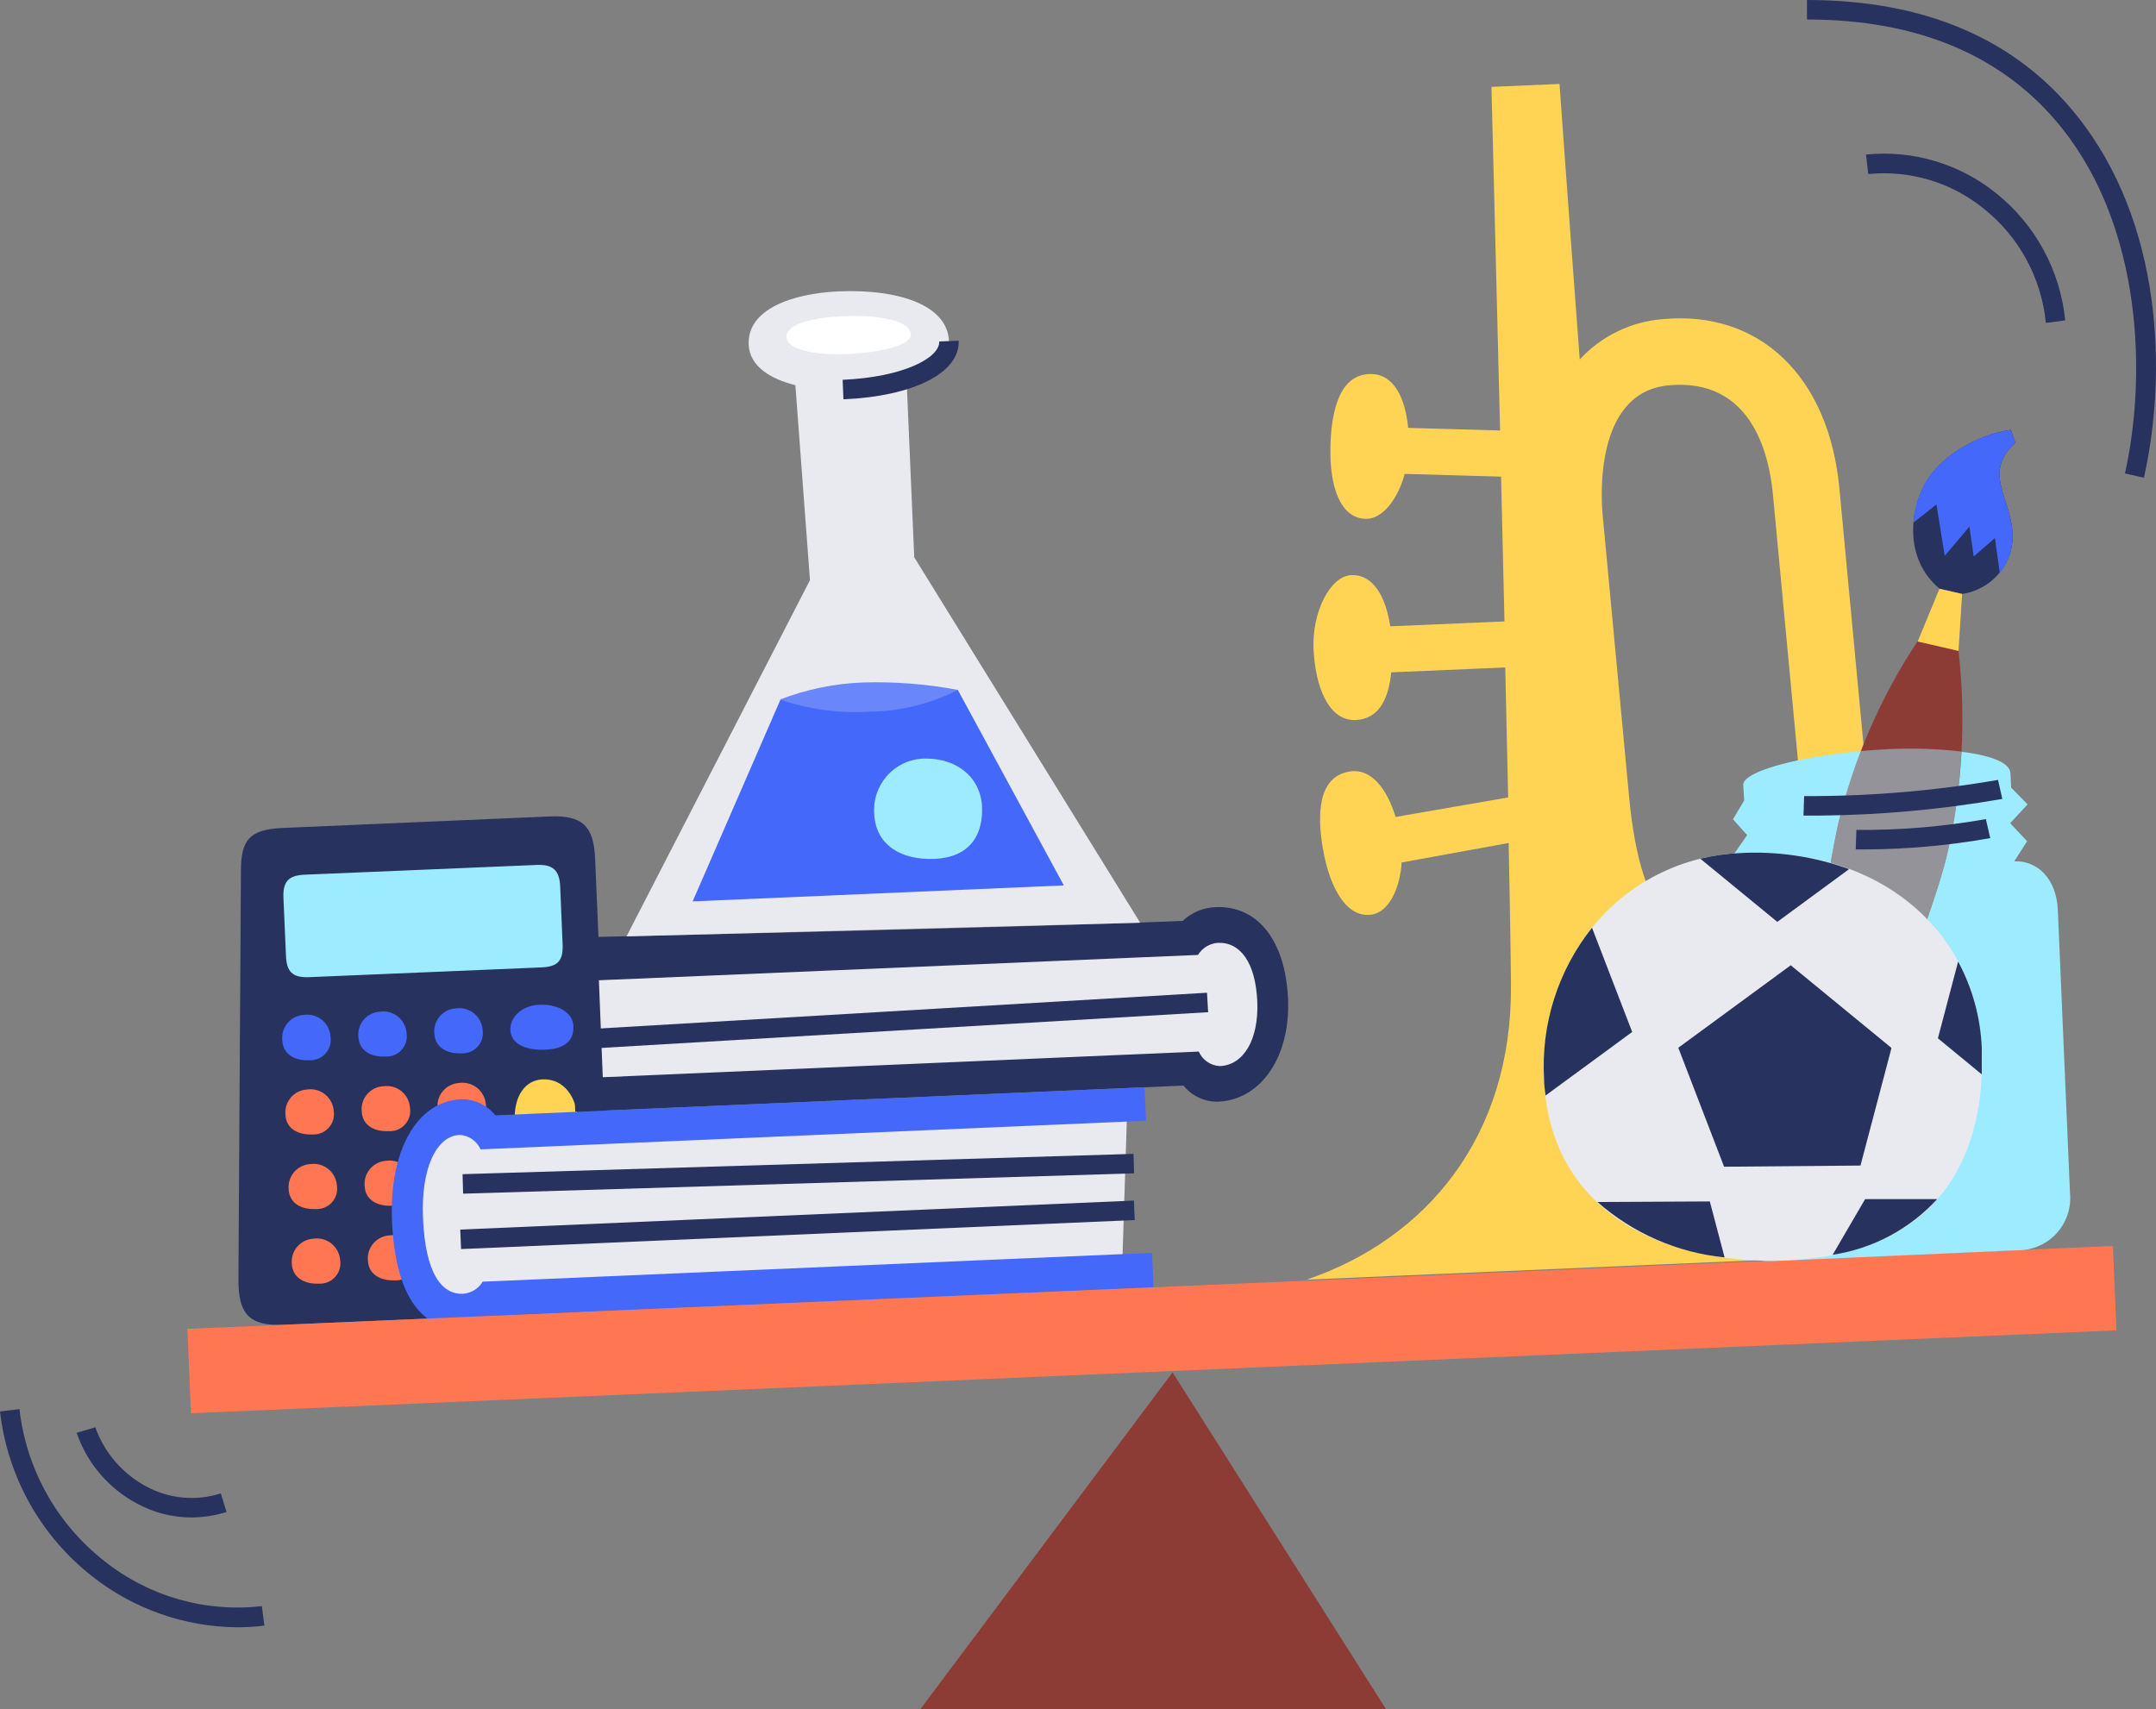 <svg width="222" height="176" viewBox="0 0 222 176" fill="none" xmlns="http://www.w3.org/2000/svg">
<rect x="0" y="0" width="222" height="176" fill="#808080" stroke="none"/>
<path d="M120.739 141.334L94.779 176H142.704L120.739 141.334Z" fill="#8C3C35"/>
<path d="M58.792 135.158L29.226 136.434C25.56 136.594 24.569 135.198 24.549 131.904L24.809 89.727C24.809 86.554 25.62 85.419 29.106 85.268L56.609 84.083C59.954 83.933 61.136 85.088 61.276 88.382L63.079 130.489C63.229 133.893 62.348 135.008 58.792 135.158Z" fill="#27325E"/>
<path d="M55.737 99.629L31.84 100.633C30.057 100.703 29.516 100.041 29.446 98.424L29.186 92.479C29.116 90.842 29.646 90.149 31.389 90.079L55.287 89.075C56.899 89.014 57.61 89.597 57.681 91.284L57.931 97.229C58.001 98.896 57.5 99.559 55.737 99.629Z" fill="#9CEBFF"/>
<path d="M31.299 104.519C31.629 104.471 31.966 104.493 32.287 104.583C32.608 104.673 32.907 104.83 33.165 105.043C33.422 105.255 33.633 105.52 33.782 105.819C33.932 106.118 34.017 106.445 34.033 106.779C34.08 107.089 34.057 107.406 33.966 107.706C33.875 108.006 33.718 108.282 33.507 108.513C33.295 108.744 33.035 108.925 32.745 109.042C32.455 109.159 32.142 109.209 31.83 109.189C30.317 109.249 29.126 108.556 29.066 107.13C29.032 106.81 29.065 106.487 29.161 106.179C29.256 105.872 29.413 105.588 29.622 105.344C29.831 105.099 30.088 104.9 30.376 104.758C30.664 104.617 30.978 104.535 31.299 104.519Z" fill="#4368FA"/>
<path d="M39.121 104.188C39.448 104.139 39.782 104.158 40.101 104.244C40.42 104.331 40.718 104.482 40.976 104.69C41.234 104.898 41.446 105.156 41.599 105.45C41.752 105.744 41.843 106.067 41.866 106.397C41.915 106.708 41.893 107.025 41.803 107.326C41.712 107.627 41.555 107.904 41.344 108.135C41.132 108.367 40.871 108.548 40.58 108.664C40.288 108.78 39.975 108.83 39.662 108.808C38.15 108.878 36.958 108.175 36.898 106.749C36.87 106.433 36.907 106.115 37.005 105.814C37.103 105.513 37.26 105.234 37.468 104.995C37.675 104.756 37.928 104.562 38.212 104.423C38.497 104.284 38.806 104.204 39.121 104.188Z" fill="#4368FA"/>
<path d="M46.954 103.847C47.281 103.8 47.614 103.822 47.933 103.91C48.252 103.998 48.549 104.151 48.806 104.359C49.063 104.567 49.275 104.826 49.429 105.12C49.582 105.413 49.674 105.735 49.698 106.066C49.745 106.376 49.722 106.693 49.631 106.993C49.54 107.293 49.383 107.569 49.172 107.8C48.96 108.031 48.7 108.212 48.41 108.329C48.119 108.446 47.807 108.496 47.495 108.476C45.982 108.536 44.79 107.844 44.72 106.418C44.693 106.101 44.729 105.781 44.828 105.479C44.926 105.176 45.084 104.897 45.293 104.657C45.501 104.417 45.756 104.222 46.041 104.082C46.326 103.943 46.637 103.863 46.954 103.847Z" fill="#4368FA"/>
<path d="M55.497 103.475C57.62 103.385 58.992 104.379 59.043 105.654C59.093 106.929 58.472 108.004 56.138 108.104C54.135 108.185 52.612 107.502 52.552 106.096C52.492 104.69 53.814 103.555 55.497 103.475Z" fill="#4368FA"/>
<path d="M31.63 112.202C31.957 112.154 32.29 112.174 32.609 112.262C32.927 112.35 33.224 112.503 33.481 112.711C33.738 112.92 33.949 113.179 34.101 113.473C34.253 113.768 34.343 114.09 34.364 114.421C34.411 114.731 34.388 115.048 34.297 115.348C34.206 115.648 34.049 115.924 33.837 116.155C33.626 116.386 33.366 116.567 33.075 116.684C32.785 116.801 32.473 116.851 32.16 116.831C30.648 116.891 29.456 116.198 29.396 114.823C29.362 114.502 29.393 114.177 29.488 113.869C29.583 113.56 29.74 113.275 29.949 113.029C30.158 112.784 30.415 112.584 30.704 112.442C30.993 112.299 31.308 112.218 31.63 112.202Z" fill="#FF7752"/>
<path d="M39.472 111.87C39.799 111.821 40.133 111.84 40.452 111.927C40.771 112.013 41.069 112.165 41.327 112.372C41.585 112.58 41.797 112.839 41.95 113.133C42.103 113.427 42.194 113.749 42.216 114.08C42.265 114.39 42.244 114.708 42.153 115.009C42.063 115.309 41.906 115.586 41.694 115.818C41.483 116.049 41.221 116.23 40.93 116.346C40.639 116.463 40.325 116.512 40.013 116.49C38.5 116.56 37.309 115.857 37.248 114.481C37.212 114.162 37.242 113.838 37.336 113.53C37.43 113.222 37.587 112.937 37.795 112.692C38.003 112.447 38.26 112.248 38.548 112.107C38.837 111.965 39.151 111.885 39.472 111.87Z" fill="#FF7752"/>
<path d="M47.284 111.529C47.611 111.483 47.943 111.504 48.261 111.592C48.579 111.679 48.876 111.831 49.133 112.038C49.39 112.245 49.602 112.503 49.756 112.795C49.91 113.088 50.003 113.409 50.028 113.738C50.075 114.05 50.052 114.368 49.961 114.669C49.869 114.97 49.711 115.247 49.499 115.479C49.287 115.711 49.025 115.893 48.734 116.01C48.442 116.128 48.129 116.178 47.815 116.158C46.313 116.219 45.111 115.526 45.051 114.1C45.023 113.783 45.06 113.464 45.158 113.161C45.257 112.859 45.415 112.579 45.623 112.339C45.832 112.099 46.086 111.904 46.371 111.765C46.657 111.625 46.967 111.545 47.284 111.529Z" fill="#FF7752"/>
<path d="M31.95 119.884C32.278 119.836 32.611 119.857 32.931 119.944C33.25 120.032 33.548 120.185 33.805 120.393C34.063 120.601 34.275 120.861 34.428 121.155C34.581 121.449 34.672 121.772 34.694 122.103C34.741 122.413 34.719 122.73 34.627 123.03C34.536 123.33 34.379 123.606 34.168 123.837C33.957 124.068 33.696 124.249 33.406 124.366C33.116 124.483 32.803 124.534 32.491 124.513C30.979 124.574 29.787 123.881 29.727 122.505C29.692 122.185 29.723 121.861 29.818 121.553C29.912 121.246 30.068 120.96 30.276 120.715C30.484 120.47 30.74 120.27 31.028 120.127C31.316 119.984 31.629 119.901 31.95 119.884Z" fill="#FF7752"/>
<path d="M39.782 119.543C40.11 119.496 40.443 119.518 40.762 119.606C41.08 119.694 41.377 119.847 41.635 120.055C41.892 120.263 42.104 120.522 42.257 120.816C42.411 121.109 42.502 121.431 42.527 121.762C42.576 122.072 42.554 122.39 42.464 122.691C42.373 122.992 42.217 123.268 42.005 123.5C41.793 123.731 41.532 123.912 41.241 124.029C40.949 124.145 40.636 124.194 40.323 124.172C38.811 124.242 37.609 123.539 37.549 122.164C37.516 121.843 37.548 121.519 37.644 121.211C37.739 120.903 37.897 120.618 38.105 120.373C38.314 120.128 38.571 119.928 38.859 119.785C39.147 119.642 39.461 119.56 39.782 119.543Z" fill="#FF7752"/>
<path d="M47.615 119.211C47.941 119.165 48.274 119.186 48.592 119.274C48.91 119.362 49.206 119.514 49.464 119.721C49.721 119.928 49.933 120.185 50.087 120.478C50.241 120.77 50.334 121.091 50.359 121.421C50.408 121.732 50.387 122.05 50.296 122.352C50.205 122.654 50.047 122.931 49.834 123.163C49.621 123.395 49.358 123.575 49.066 123.691C48.774 123.806 48.459 123.854 48.145 123.831C46.643 123.901 45.441 123.208 45.381 121.822C45.347 121.502 45.378 121.178 45.473 120.87C45.568 120.562 45.725 120.277 45.935 120.032C46.144 119.788 46.401 119.589 46.69 119.448C46.979 119.306 47.294 119.226 47.615 119.211Z" fill="#FF7752"/>
<path d="M32.281 127.566C32.607 127.518 32.941 127.539 33.259 127.626C33.578 127.713 33.875 127.865 34.133 128.072C34.39 128.279 34.602 128.537 34.756 128.831C34.909 129.124 35.001 129.445 35.025 129.776C35.074 130.086 35.052 130.404 34.962 130.706C34.871 131.007 34.715 131.284 34.503 131.516C34.291 131.749 34.031 131.93 33.739 132.048C33.448 132.166 33.135 132.216 32.822 132.196C31.309 132.256 30.117 131.563 30.047 130.137C30.02 129.82 30.056 129.501 30.155 129.198C30.253 128.896 30.411 128.616 30.62 128.376C30.828 128.137 31.083 127.941 31.368 127.802C31.653 127.663 31.964 127.583 32.281 127.566Z" fill="#FF7752"/>
<path d="M40.113 127.225C40.44 127.179 40.773 127.2 41.092 127.288C41.411 127.377 41.708 127.529 41.965 127.738C42.223 127.946 42.434 128.204 42.588 128.498C42.741 128.792 42.833 129.114 42.857 129.444C42.904 129.755 42.881 130.073 42.79 130.374C42.698 130.674 42.54 130.951 42.328 131.182C42.115 131.414 41.853 131.594 41.562 131.71C41.271 131.827 40.957 131.876 40.644 131.854C39.141 131.915 37.94 131.222 37.879 129.796C37.853 129.479 37.891 129.16 37.99 128.858C38.089 128.556 38.247 128.278 38.455 128.038C38.663 127.798 38.917 127.603 39.202 127.463C39.487 127.324 39.797 127.243 40.113 127.225Z" fill="#FF7752"/>
<path d="M47.945 126.863C48.271 126.816 48.604 126.836 48.922 126.923C49.24 127.01 49.537 127.162 49.793 127.369C50.05 127.577 50.261 127.835 50.414 128.128C50.566 128.421 50.657 128.743 50.679 129.073C50.728 129.383 50.707 129.701 50.617 130.001C50.526 130.302 50.369 130.579 50.157 130.811C49.946 131.042 49.684 131.223 49.393 131.339C49.102 131.456 48.789 131.505 48.476 131.483C46.964 131.553 45.772 130.86 45.712 129.474C45.677 129.154 45.709 128.83 45.804 128.522C45.899 128.214 46.056 127.929 46.265 127.685C46.474 127.44 46.731 127.241 47.02 127.1C47.309 126.958 47.624 126.878 47.945 126.863Z" fill="#FF7752"/>
<path d="M59.503 115.365C59.393 113.005 58.081 111.067 55.868 111.157C54.125 111.238 52.863 112.794 53.003 115.586L53.494 127.928C53.471 128.39 53.552 128.852 53.731 129.279C53.909 129.706 54.181 130.088 54.526 130.396C54.87 130.704 55.28 130.931 55.723 131.06C56.167 131.189 56.634 131.217 57.09 131.141C59.353 131.051 59.994 129.273 59.914 127.345C59.944 127.345 59.503 115.415 59.503 115.365Z" fill="#FFD454"/>
<path d="M59.093 111.067L59.233 114.502L121.861 111.8C122.291 112.33 122.835 112.755 123.453 113.042C124.071 113.329 124.746 113.471 125.427 113.457C129.944 113.256 132.878 108.687 132.628 102.903C132.368 96.777 129.433 93.242 125.196 93.423C123.923 93.458 122.707 93.962 121.781 94.839C105.275 95.542 58.512 96.556 58.512 96.556L58.662 101.105L64.671 100.854L64.1 110.846L59.093 111.067Z" fill="#27325E"/>
<path d="M62.067 110.936L123.434 108.295C123.621 108.723 123.924 109.089 124.308 109.354C124.692 109.618 125.142 109.77 125.607 109.792C128.051 109.691 129.613 107.07 129.463 103.184C129.293 99.107 127.7 97.008 125.407 97.098C124.99 97.128 124.587 97.256 124.23 97.473C123.873 97.689 123.573 97.988 123.353 98.344L61.667 100.954L62.067 110.936Z" fill="#E9EAEF"/>
<path d="M124.283 102.237L60.343 106.001L60.46 108.006L124.4 104.242L124.283 102.237Z" fill="#27325E"/>
<path d="M118.005 115.415L117.855 111.981L51.01 114.863C50.586 114.337 50.048 113.914 49.438 113.627C48.827 113.34 48.159 113.196 47.484 113.206C42.967 113.397 40.053 118.428 40.363 125.759C40.714 133.732 43.628 137.086 47.875 136.895C49.148 136.858 50.363 136.354 51.29 135.48L118.776 132.577L118.626 129.032L112.617 129.283L113.037 115.636L118.005 115.415Z" fill="#4368FA"/>
<path d="M116.022 115.506L49.488 118.368C49.299 117.944 48.997 117.58 48.615 117.318C48.234 117.055 47.787 116.904 47.324 116.881C44.89 116.982 43.318 120.436 43.558 125.498C43.799 131.001 45.401 133.341 47.695 133.24C48.103 133.206 48.497 133.075 48.846 132.859C49.194 132.642 49.486 132.346 49.698 131.995L115.591 129.153L116.022 115.506Z" fill="#E9EAEF"/>
<path d="M116.715 118.831L47.628 120.923L47.688 122.93L116.775 120.838L116.715 118.831Z" fill="#27325E"/>
<path d="M116.755 123.641L47.39 126.628L47.476 128.635L116.841 125.647L116.755 123.641Z" fill="#27325E"/>
<path d="M217.559 128.315L19.291 136.856L19.663 145.544L217.932 137.004L217.559 128.315Z" fill="#FF7752"/>
<path d="M168.244 101.035C168.244 100.934 168.244 100.824 168.244 100.713C170.988 102.953 174.454 103.897 178.67 103.505C189.016 102.501 193.634 95.371 192.402 82.226L189.397 50.281C188.315 38.763 181.174 31.924 171.198 32.868C167.935 33.126 164.888 34.607 162.665 37.016C161.463 21.099 160.582 8.646 160.582 8.646L153.571 8.948C153.571 8.948 153.991 25.226 154.462 44.336L144.997 44.065C144.707 41.053 143.575 38.582 141.241 38.522C137.996 38.431 137.105 42.167 136.995 45.863C136.875 50.121 137.996 53.364 140.631 53.434C142.323 53.485 143.936 51.426 144.637 48.805L154.562 49.086C154.683 54.017 154.803 59.058 154.913 63.999L143.154 64.501C142.664 61.318 141.332 59.139 139.148 59.229C136.965 59.319 135.092 63.035 135.252 66.801C135.412 70.567 136.734 74.272 139.599 74.152C142.043 74.041 142.994 71.882 143.255 69.241L154.993 68.739C155.103 73.439 155.203 77.968 155.293 82.125L143.705 84.134C142.834 81.292 141.211 79.052 138.908 79.464C135.713 80.026 135.593 83.873 136.234 87.498C136.975 91.685 138.778 94.628 141.322 94.176C142.984 93.875 144.156 91.555 144.326 88.823L155.344 86.815C155.474 93.282 155.564 98.484 155.584 101.466C155.694 117.092 146.86 127.576 134.551 131.784L197.75 129.063C182.116 125.749 170.678 118.749 168.244 101.035ZM167.743 82.035L165.019 52.993C164.899 51.707 164.017 40.42 171.799 39.687C180.162 38.904 182.126 46.395 182.556 50.924L185.561 82.868C186.683 94.849 182.236 96.275 177.989 96.676C173.422 97.108 169.025 95.632 167.743 82.035Z" fill="#FFD454"/>
<path d="M179.892 89.898L178.59 87.889L179.902 86.001L178.44 84.375L179.592 82.437L179.501 80.83C179.431 79.334 186.392 77.516 194.795 77.154C199.172 76.963 206.924 77.415 207.015 79.645L207.085 81.111L208.777 82.838L206.985 84.776L208.727 86.634L207.405 88.703C209.759 88.603 211.752 90.46 211.892 93.724L213.144 122.846C213.219 123.6 213.134 124.361 212.896 125.08C212.657 125.798 212.27 126.458 211.759 127.017C211.249 127.575 210.627 128.019 209.933 128.319C209.24 128.62 208.491 128.771 207.736 128.761L182.536 129.876C178.981 130.027 177.148 127.938 176.978 123.941L175.746 95.15C175.605 91.836 177.438 90.008 179.892 89.898Z" fill="#9CEBFF"/>
<path d="M207.515 45.592C203.599 49.227 208.136 51.999 207.065 56.708C206.749 57.857 206.108 58.89 205.219 59.681C204.33 60.473 203.232 60.989 202.057 61.167L199.723 60.635C196.098 57.622 196.598 52.681 198.271 49.709C199.723 47.128 203.389 44.788 207.055 44.266L207.515 45.592Z" fill="#27325E"/>
<path d="M201.666 67.032L197.46 66.028C193.683 71.724 190.927 78.039 189.317 84.686C186.953 95.08 184.369 123.037 184.369 123.037L186.963 123.63C186.963 123.63 198.561 96.466 200.545 87.769C202.074 80.968 202.453 73.958 201.666 67.032Z" fill="#8C3C35"/>
<path d="M201.666 67.032L197.46 66.068L199.703 60.635L202.037 61.167L201.666 67.032Z" fill="#FFD454"/>
<path d="M207.065 56.708C208.136 51.999 203.599 49.227 207.515 45.592L207.035 44.266C203.369 44.788 199.703 47.128 198.251 49.709C197.548 50.98 197.125 52.388 197.009 53.836L199.393 51.948L200.244 57.251L202.788 54.238L203.229 57.311L205.412 55.413L205.913 58.988C206.474 58.332 206.87 57.55 207.065 56.708Z" fill="#4368FA"/>
<path opacity="0.5" d="M201.957 77.395C201.783 80.887 201.31 84.358 200.545 87.769C198.541 96.466 186.963 123.63 186.963 123.63L184.369 123.037C184.369 123.037 186.953 95.08 189.317 84.686C189.893 82.185 190.657 79.731 191.6 77.345C192.602 77.255 193.704 77.184 194.795 77.134C197.186 77.037 199.58 77.124 201.957 77.395Z" fill="#9CEBFF"/>
<path d="M187.274 83.993C186.703 83.993 186.182 83.993 185.701 83.993L185.771 81.985C192.461 82.016 199.14 81.458 205.733 80.318L206.173 82.276C199.931 83.368 193.61 83.942 187.274 83.993Z" fill="#27325E"/>
<path d="M192.191 87.478H191.08L191.15 85.469C195.618 85.509 200.081 85.136 204.481 84.355L204.931 86.313C200.726 87.064 196.463 87.454 192.191 87.478Z" fill="#27325E"/>
<path d="M64.511 96.435L117.404 95.029L94.138 57.391L93.346 39.034C96.141 38.11 97.783 36.704 97.713 35.128C97.553 31.342 92.355 29.755 86.375 30.006C81.538 30.217 76.931 31.864 77.091 35.479C77.181 37.718 79.314 39.024 81.898 39.667L83.401 59.751L64.511 96.435Z" fill="#E9EAEF"/>
<path d="M80.366 72.043L71.322 92.83L109.542 91.183L98.625 71.049L80.366 72.043Z" fill="#4368FA"/>
<path d="M94.999 78.129C98.625 77.978 101.008 80.207 101.119 83.069C101.229 85.62 100.197 88.281 96.191 88.452C92.826 88.593 90.181 87.046 90.021 83.863C89.961 83.156 90.043 82.445 90.263 81.771C90.482 81.097 90.835 80.474 91.299 79.939C91.763 79.404 92.33 78.968 92.966 78.657C93.601 78.346 94.293 78.166 94.999 78.129Z" fill="#9CEBFF"/>
<path d="M86.846 41.123L86.766 39.114C92.996 38.843 96.782 36.855 96.712 35.168L98.715 35.087C98.855 38.381 94.088 40.812 86.846 41.123Z" fill="#27325E"/>
<path d="M98.625 71.049C95.833 72.484 92.748 73.251 89.611 73.288C86.461 73.492 83.302 73.068 80.316 72.043C83.044 70.988 85.927 70.394 88.849 70.285C92.126 70.186 95.403 70.441 98.625 71.049Z" fill="#6986FB"/>
<path d="M86.786 32.567C90.492 32.416 93.697 32.979 93.797 34.455C93.797 35.459 91.073 36.333 86.996 36.463C84.462 36.574 81.077 36.152 80.987 34.746C80.897 33.34 83.761 32.697 86.786 32.567Z" fill="white"/>
<path d="M179.211 87.849C193.934 87.207 203.559 96.285 204.06 107.934C204.501 118.287 200.304 129.083 184.029 129.786C170.347 130.378 159.51 124.082 158.989 111.127C158.469 98.173 167.533 88.351 179.211 87.849Z" fill="#E9EAEF"/>
<path d="M194.765 107.924L184.389 99.408L172.811 107.904L177.528 120.155L191.57 120.035L194.765 107.924Z" fill="#27325E"/>
<path d="M176.056 123.73L164.488 123.79C168.15 127.017 172.728 129.011 177.578 129.494L176.056 123.73Z" fill="#27325E"/>
<path d="M199.473 123.489H192.051L188.706 129.223C192.841 128.595 196.639 126.573 199.473 123.489Z" fill="#27325E"/>
<path d="M201.626 99.026L199.543 106.93L204.06 110.645C204.06 109.731 204.06 108.818 204.06 107.914C203.934 104.804 203.101 101.764 201.626 99.026Z" fill="#27325E"/>
<path d="M163.927 95.542C160.423 99.942 158.665 105.486 158.989 111.107C158.989 111.7 159.069 112.262 159.14 112.824L168.064 106.277L163.927 95.542Z" fill="#27325E"/>
<path d="M183.007 94.939L190.399 89.506C186.818 88.209 183.013 87.645 179.211 87.849C177.817 87.909 176.431 88.104 175.075 88.432L183.007 94.939Z" fill="#27325E"/>
<path d="M220.756 49.197L218.803 48.755C221.017 38.873 220.646 23.649 212.313 13.195C206.384 5.774 197.56 2.008 186.062 2.008V0C198.201 0 207.555 4.017 213.875 11.94C222.639 22.916 223.18 38.381 220.756 49.197Z" fill="#27325E"/>
<path d="M24.368 167.585C18.982 167.532 13.764 165.696 9.525 162.363C6.889 160.306 4.69 157.743 3.054 154.824C1.419 151.905 0.38 148.688 0 145.361L2.003 145.12C2.351 148.182 3.304 151.144 4.807 153.832C6.31 156.52 8.333 158.881 10.757 160.776C15.334 164.411 21.162 166.076 26.962 165.405L27.223 167.414C26.276 167.531 25.322 167.588 24.368 167.585Z" fill="#27325E"/>
<path d="M210.66 33.26C210.437 30.982 209.762 28.772 208.675 26.76C207.588 24.747 206.111 22.973 204.33 21.541C200.98 18.794 196.678 17.494 192.372 17.925L192.141 15.917C196.975 15.426 201.806 16.87 205.582 19.934C207.566 21.53 209.213 23.507 210.427 25.748C211.641 27.99 212.398 30.451 212.653 32.989L210.66 33.26Z" fill="#27325E"/>
<path d="M19.691 156.277C17.745 156.271 15.832 155.781 14.122 154.851C11.197 153.302 8.97 150.696 7.892 147.56L9.815 146.988C10.744 149.606 12.617 151.78 15.064 153.084C16.228 153.715 17.509 154.104 18.827 154.227C20.145 154.349 21.475 154.203 22.736 153.797L23.327 155.715C22.149 156.082 20.924 156.271 19.691 156.277Z" fill="#27325E"/>
</svg>
